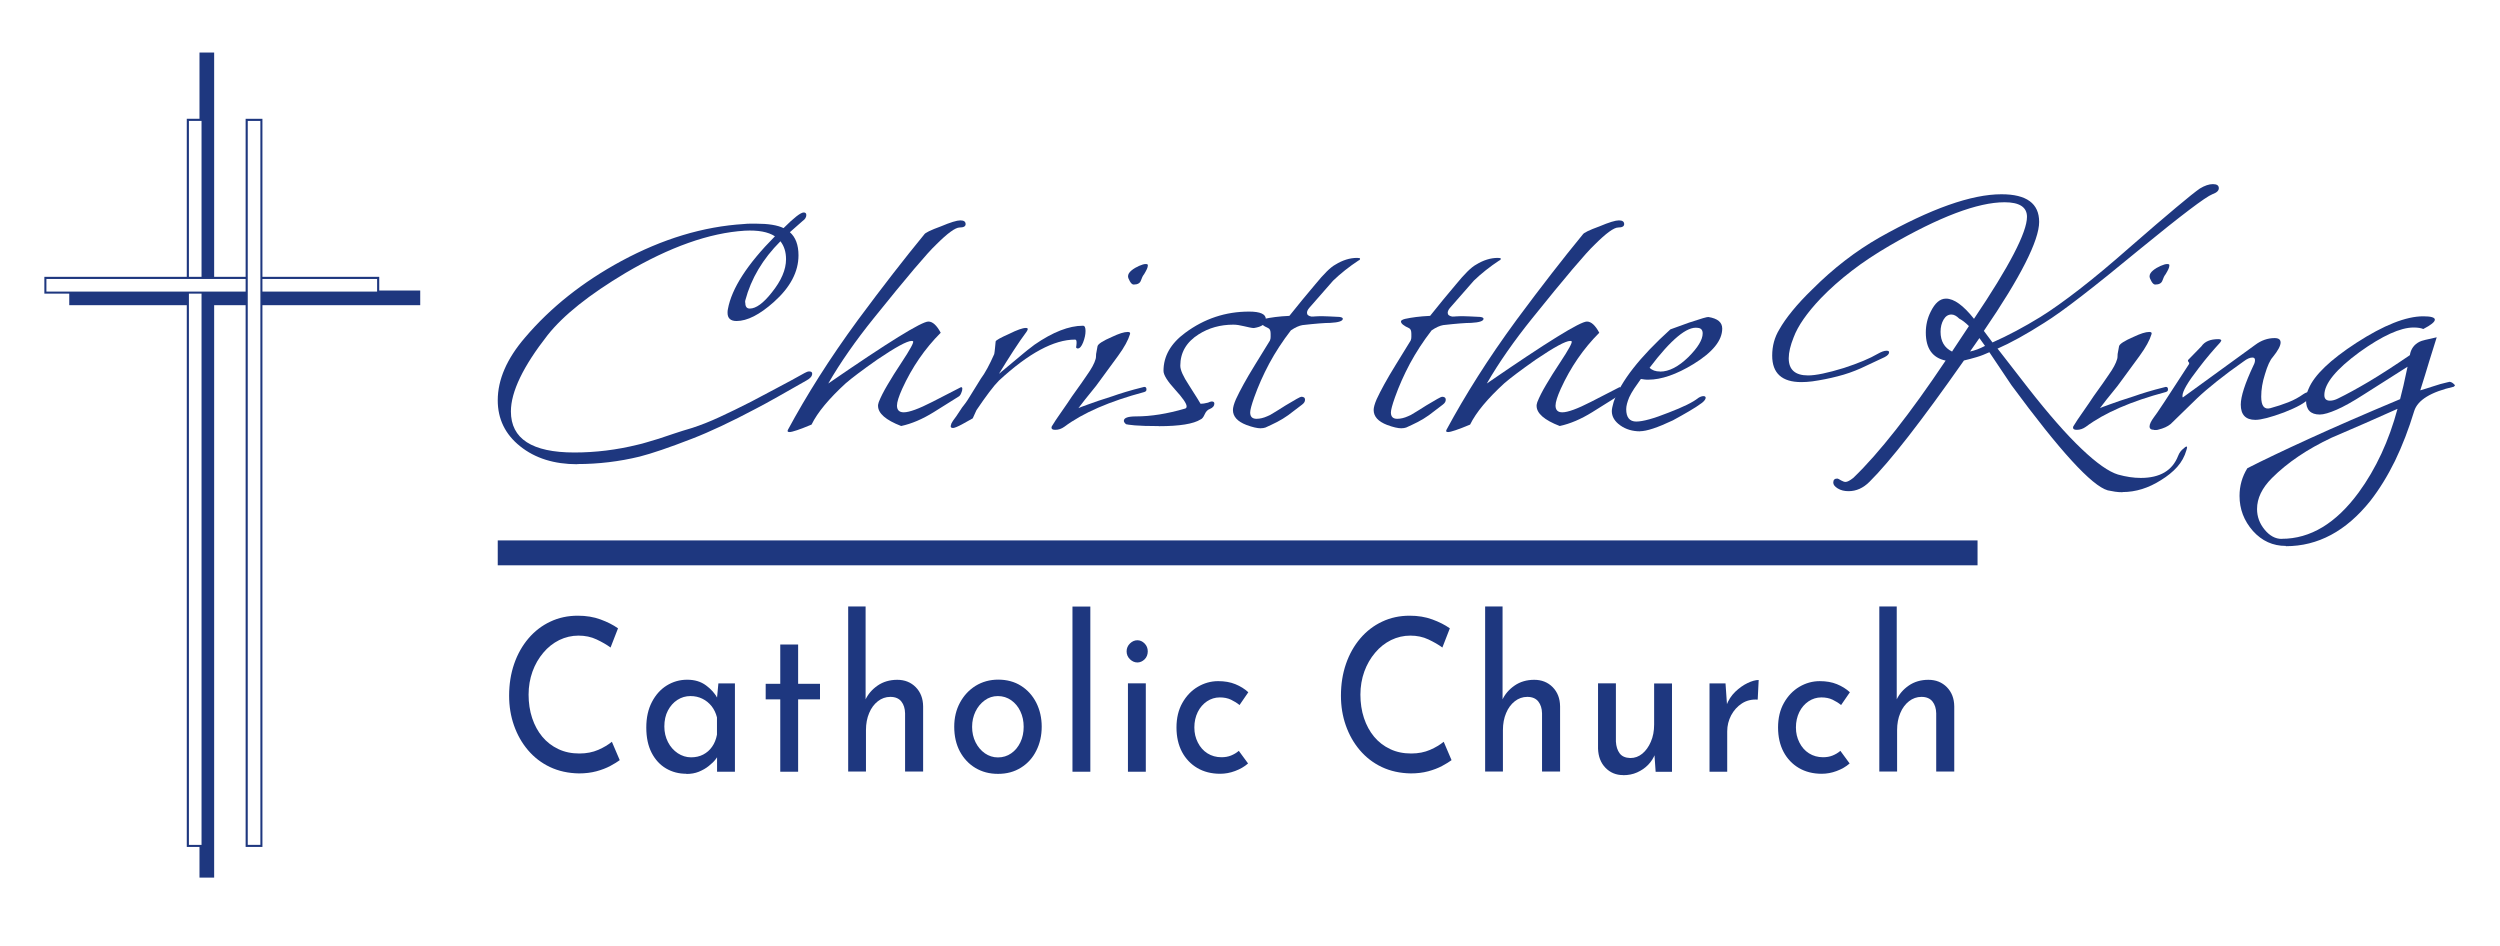<?xml version="1.0" encoding="UTF-8"?>
<svg id="Layer_1" data-name="Layer 1" xmlns="http://www.w3.org/2000/svg" xmlns:xlink="http://www.w3.org/1999/xlink" viewBox="0 0 281.22 106.44">
  <defs>
    <style>
      .cls-1 {
        filter: url(#drop-shadow-5);
      }

      .cls-2 {
        filter: url(#drop-shadow-4);
      }

      .cls-3 {
        filter: url(#drop-shadow-3);
      }

      .cls-4 {
        filter: url(#drop-shadow-1);
      }

      .cls-4, .cls-5, .cls-6 {
        fill: #1e377f;
      }

      .cls-4, .cls-5, .cls-6, .cls-7 {
        stroke-width: 0px;
      }

      .cls-5 {
        filter: url(#drop-shadow-2);
      }

      .cls-7 {
        fill: #fff;
      }
    </style>
    <filter id="drop-shadow-1" filterUnits="userSpaceOnUse">
      <feOffset dx="1" dy="1"/>
      <feGaussianBlur result="blur" stdDeviation="2"/>
      <feFlood flood-color="#2a2985" flood-opacity=".15"/>
      <feComposite in2="blur" operator="in"/>
      <feComposite in="SourceGraphic"/>
    </filter>
    <filter id="drop-shadow-2" filterUnits="userSpaceOnUse">
      <feOffset dx="1" dy="1"/>
      <feGaussianBlur result="blur-2" stdDeviation="2"/>
      <feFlood flood-color="#2a2985" flood-opacity=".15"/>
      <feComposite in2="blur-2" operator="in"/>
      <feComposite in="SourceGraphic"/>
    </filter>
    <filter id="drop-shadow-3" filterUnits="userSpaceOnUse">
      <feOffset dx="1" dy="1"/>
      <feGaussianBlur result="blur-3" stdDeviation="2"/>
      <feFlood flood-color="#2a2985" flood-opacity=".15"/>
      <feComposite in2="blur-3" operator="in"/>
      <feComposite in="SourceGraphic"/>
    </filter>
    <filter id="drop-shadow-4" filterUnits="userSpaceOnUse">
      <feOffset dx="1" dy="1"/>
      <feGaussianBlur result="blur-4" stdDeviation="2"/>
      <feFlood flood-color="#2a2985" flood-opacity=".15"/>
      <feComposite in2="blur-4" operator="in"/>
      <feComposite in="SourceGraphic"/>
    </filter>
    <filter id="drop-shadow-5" filterUnits="userSpaceOnUse">
      <feOffset dx="1" dy="1"/>
      <feGaussianBlur result="blur-5" stdDeviation="2"/>
      <feFlood flood-color="#2a2985" flood-opacity=".15"/>
      <feComposite in2="blur-5" operator="in"/>
      <feComposite in="SourceGraphic"/>
    </filter>
  </defs>
  <g>
    <path class="cls-6" d="m64.94,52.22c-2.6,0-4.75-.67-6.43-2.02-1.68-1.34-2.52-3.07-2.52-5.17,0-2.32,1.02-4.68,3.07-7.06,2.88-3.39,6.5-6.26,10.84-8.61,4.62-2.49,9.21-3.88,13.78-4.16.25-.03.5-.04.74-.04h.65c1.37,0,2.39.17,3.07.5,1.18-1.18,1.93-1.76,2.27-1.76.2,0,.29.1.29.29,0,.25-.14.48-.42.67l-1.43,1.26c.64.56.97,1.43.97,2.6,0,1.85-.92,3.6-2.77,5.25-1.6,1.43-3,2.14-4.2,2.14-.67,0-1.01-.31-1.01-.92,0-.17.01-.31.04-.42.42-2.32,2.18-5.05,5.29-8.19-.76-.5-1.89-.71-3.4-.63-3.98.25-8.44,1.83-13.4,4.75-4.09,2.44-7.01,4.77-8.78,7.01-2.74,3.5-4.12,6.36-4.12,8.57,0,3.08,2.38,4.62,7.14,4.62,2.38,0,4.76-.29,7.14-.88.28-.06.62-.15,1.01-.27.39-.12.84-.26,1.34-.4.5-.17,1.07-.36,1.7-.57s1.32-.43,2.08-.65c.95-.31,1.97-.71,3.07-1.22,1.09-.5,2.27-1.08,3.53-1.72,1.01-.53,2.02-1.06,3.02-1.6,1.01-.53,2.02-1.08,3.02-1.64.2-.11.36-.17.5-.17.22,0,.34.08.34.25,0,.28-.21.53-.63.76-1.23.7-2.32,1.32-3.26,1.85-.94.53-1.76.98-2.46,1.34-1.37.73-2.65,1.37-3.84,1.93-1.19.56-2.29,1.04-3.3,1.43-2.6,1.01-4.58,1.68-5.92,2.02-2.3.56-4.63.84-7.01.84Zm19.4-17.51c.7,0,1.53-.6,2.48-1.81,1.06-1.32,1.6-2.56,1.6-3.74,0-.81-.21-1.48-.63-2.02-1.99,1.99-3.3,4.2-3.95,6.64,0,.03,0,.07-.02.13-.01.06,0,.11.02.17,0,.42.17.63.5.63Z"/>
    <path class="cls-6" d="m88.8,48.6c-.2,0-.25-.08-.17-.25,1.04-1.93,2.21-3.93,3.51-5.98s2.76-4.19,4.39-6.41c2.74-3.7,5.22-6.89,7.43-9.58.11-.2.74-.5,1.89-.92,1.06-.45,1.79-.67,2.18-.67s.59.14.59.42c0,.25-.22.38-.67.38-.48,0-1.36.64-2.65,1.93-.98.92-3.32,3.68-7.01,8.27-1.04,1.29-1.98,2.54-2.83,3.76-.85,1.22-1.62,2.42-2.29,3.59,6.75-4.65,10.5-6.97,11.26-6.97.48,0,.94.42,1.39,1.26-1.79,1.79-3.23,3.89-4.33,6.3-.39.87-.59,1.5-.59,1.89,0,.5.25.76.76.76.62,0,1.69-.39,3.23-1.18l3.19-1.64c.11-.03.17.03.17.17s-.04.31-.13.5c-.08.2-.18.32-.29.38l-2.81,1.76c-1.26.78-2.48,1.3-3.65,1.55-1.74-.67-2.6-1.43-2.6-2.27,0-.06,0-.12.02-.19.01-.07.04-.15.06-.23.22-.56.55-1.21.99-1.95.43-.74.96-1.58,1.57-2.5.98-1.48,1.41-2.28,1.3-2.39-.03-.03-.08-.04-.17-.04-.5,0-1.79.7-3.86,2.1-1.71,1.2-2.88,2.09-3.53,2.65-1.9,1.74-3.19,3.29-3.86,4.66-1.34.56-2.17.84-2.48.84Z"/>
    <path class="cls-6" d="m107.19,48.14c-.17,0-.25-.07-.25-.21l.08-.29c.06-.11.13-.24.23-.38.1-.14.2-.28.31-.42l.67-1.01c.08-.11.2-.26.34-.44.14-.18.29-.41.46-.69l1.3-2.1c.48-.64.98-1.57,1.51-2.77.03-.17.06-.37.08-.61.03-.24.06-.51.08-.82.06-.14.56-.42,1.51-.84.9-.45,1.53-.67,1.89-.67.14,0,.21.04.21.13,0,.06-.04.15-.13.29-.48.64-.97,1.36-1.49,2.16-.52.8-1.06,1.66-1.62,2.58l2.77-2.31c.34-.28.61-.5.82-.65.21-.15.34-.26.4-.31,2.07-1.43,3.89-2.14,5.46-2.14.2,0,.29.2.29.59s-.09.82-.27,1.28-.38.69-.61.69c-.06,0-.11-.03-.17-.08v-.08c0-.06,0-.11.02-.17.01-.06.02-.14.02-.25v-.13c0-.2-.06-.29-.17-.29-2.38,0-5.24,1.54-8.57,4.62-.31.31-.67.74-1.09,1.3-.42.56-.9,1.23-1.43,2.02l-.42.92-1.13.63c-.56.31-.94.46-1.13.46Z"/>
    <path class="cls-6" d="m118.7,48.35c-.28,0-.42-.08-.42-.25,0-.08.04-.18.13-.29.22-.36.48-.76.78-1.18.29-.42.59-.85.9-1.3.31-.48.65-.97,1.03-1.49.38-.52.76-1.07,1.16-1.66.5-.7.83-1.3.97-1.81.03-.11.04-.23.04-.36s.01-.24.04-.36l.13-.71c.06-.25.6-.6,1.64-1.05.76-.36,1.34-.55,1.76-.55.22,0,.31.08.25.25-.2.67-.64,1.48-1.34,2.44l-2.06,2.81c-.25.36-.58.79-.99,1.28-.41.49-.88,1.09-1.41,1.79.06-.03.17-.08.36-.15.18-.07.43-.16.74-.27.31-.11.69-.24,1.13-.4.45-.15.98-.33,1.6-.52.39-.14.88-.3,1.47-.48.59-.18,1.29-.37,2.1-.57.17,0,.25.08.25.25v.08c0,.11-.08.2-.25.25-3.89,1.04-6.89,2.34-8.99,3.91-.31.22-.64.34-1.01.34Zm8.82-16.34c-.14,0-.28-.12-.42-.36-.14-.24-.21-.43-.21-.57,0-.22.13-.44.38-.65s.54-.38.86-.52c.32-.14.57-.21.74-.21s.25.04.25.13c0,.14-.04.29-.11.44-.07.15-.17.34-.31.57-.14.17-.26.41-.36.71s-.37.46-.82.46Z"/>
    <path class="cls-6" d="m130.33,47.93c-1.18,0-2.07-.03-2.67-.08-.6-.06-.93-.1-.99-.13-.17-.14-.25-.27-.25-.38,0-.34.46-.5,1.39-.5,1.65,0,3.49-.29,5.5-.88.11-.03.17-.11.17-.25,0-.31-.43-.94-1.3-1.89-.87-.95-1.3-1.65-1.3-2.1,0-1.65.81-3.08,2.44-4.28,2.16-1.6,4.55-2.39,7.18-2.39,1.26,0,1.89.28,1.89.84s-.45.87-1.34,1.01c-.11,0-.27-.02-.46-.06-.2-.04-.42-.09-.67-.15-.45-.11-.84-.17-1.18-.17-1.46,0-2.76.36-3.91,1.09-1.37.87-2.06,2.04-2.06,3.53,0,.48.32,1.2.97,2.18.2.31.37.59.53.84.15.25.29.46.4.63.22.36.35.57.38.63.22,0,.5-.04.84-.13.17-.08.31-.13.42-.13.2,0,.29.08.29.25,0,.25-.17.45-.5.59-.25.08-.45.29-.59.61-.14.32-.29.51-.46.57-.78.5-2.35.76-4.7.76Z"/>
    <path class="cls-6" d="m141.84,48.18c-.42,0-.97-.13-1.64-.38-1.01-.39-1.51-.95-1.51-1.68,0-.28.11-.69.34-1.22.22-.48.51-1.04.86-1.68.35-.64.78-1.37,1.28-2.18l1.68-2.73c.06-.14.08-.27.08-.4v-.36c0-.34-.08-.55-.25-.63-.62-.28-.92-.53-.92-.76,0-.11.15-.21.46-.29.36-.08.78-.15,1.24-.21.46-.06.99-.1,1.58-.13.98-1.23,1.95-2.41,2.9-3.53.98-1.2,1.74-1.95,2.27-2.23.81-.5,1.62-.76,2.44-.76.22,0,.34.03.34.08,0,.11-.06.18-.17.21-1.06.7-2.02,1.46-2.86,2.27l-2.69,3.07c-.17.2-.25.38-.25.55,0,.22.17.36.5.42.14,0,.28,0,.42-.02.14-.01.29-.02.46-.02.31,0,.66,0,1.05.02.39.01.8.04,1.22.06.25.03.38.1.38.21,0,.25-.46.41-1.39.46-.62,0-1.67.08-3.15.25-.36.06-.8.25-1.3.59-.95,1.23-1.76,2.48-2.44,3.74-.67,1.26-1.23,2.52-1.68,3.78-.31.87-.46,1.44-.46,1.72,0,.48.24.71.71.71.39,0,.8-.1,1.22-.29.17-.06.41-.18.71-.38.17-.11.36-.23.59-.36.22-.13.48-.29.76-.48,1.06-.64,1.65-.97,1.76-.97.28,0,.42.11.42.34,0,.2-.11.38-.34.55l-1.55,1.18c-.39.28-.8.53-1.24.76-.43.22-.88.43-1.32.63-.17.06-.34.08-.5.08Z"/>
    <path class="cls-6" d="m157.67,48.18c-.42,0-.97-.13-1.64-.38-1.01-.39-1.51-.95-1.51-1.68,0-.28.11-.69.34-1.22.22-.48.51-1.04.86-1.68.35-.64.78-1.37,1.28-2.18l1.68-2.73c.06-.14.08-.27.08-.4v-.36c0-.34-.08-.55-.25-.63-.62-.28-.92-.53-.92-.76,0-.11.15-.21.46-.29.36-.08.78-.15,1.24-.21.46-.06.99-.1,1.58-.13.98-1.23,1.95-2.41,2.9-3.53.98-1.2,1.74-1.95,2.27-2.23.81-.5,1.62-.76,2.44-.76.22,0,.34.03.34.08,0,.11-.06.18-.17.21-1.06.7-2.02,1.46-2.86,2.27l-2.69,3.07c-.17.2-.25.38-.25.55,0,.22.17.36.5.42.14,0,.28,0,.42-.02.14-.01.29-.02.46-.02.31,0,.66,0,1.05.02.39.01.8.04,1.22.06.25.03.38.1.38.21,0,.25-.46.41-1.39.46-.62,0-1.67.08-3.15.25-.36.06-.8.25-1.3.59-.95,1.23-1.76,2.48-2.44,3.74-.67,1.26-1.23,2.52-1.68,3.78-.31.87-.46,1.44-.46,1.72,0,.48.24.71.71.71.39,0,.8-.1,1.22-.29.17-.06.41-.18.71-.38.17-.11.36-.23.59-.36.22-.13.48-.29.76-.48,1.06-.64,1.65-.97,1.76-.97.28,0,.42.11.42.34,0,.2-.11.38-.34.55l-1.55,1.18c-.39.28-.8.53-1.24.76-.43.22-.88.43-1.32.63-.17.06-.34.08-.5.08Z"/>
    <path class="cls-6" d="m162.88,48.6c-.2,0-.25-.08-.17-.25,1.04-1.93,2.21-3.93,3.51-5.98s2.76-4.19,4.39-6.41c2.74-3.7,5.22-6.89,7.43-9.58.11-.2.74-.5,1.89-.92,1.06-.45,1.79-.67,2.18-.67s.59.14.59.42c0,.25-.22.38-.67.38-.48,0-1.36.64-2.65,1.93-.98.92-3.32,3.68-7.01,8.27-1.04,1.29-1.98,2.54-2.83,3.76-.85,1.22-1.62,2.42-2.29,3.59,6.75-4.65,10.5-6.97,11.26-6.97.48,0,.94.42,1.39,1.26-1.79,1.79-3.23,3.89-4.33,6.3-.39.87-.59,1.5-.59,1.89,0,.5.25.76.76.76.62,0,1.69-.39,3.23-1.18l3.19-1.64c.11-.03.17.03.17.17s-.04.31-.13.5c-.08.2-.18.32-.29.38l-2.81,1.76c-1.26.78-2.48,1.3-3.65,1.55-1.74-.67-2.6-1.43-2.6-2.27,0-.06,0-.12.02-.19.01-.07.04-.15.06-.23.22-.56.55-1.21.99-1.95.43-.74.96-1.58,1.57-2.5.98-1.48,1.41-2.28,1.3-2.39-.03-.03-.08-.04-.17-.04-.5,0-1.79.7-3.86,2.1-1.71,1.2-2.88,2.09-3.53,2.65-1.9,1.74-3.19,3.29-3.86,4.66-1.34.56-2.17.84-2.48.84Z"/>
    <path class="cls-6" d="m184.51,48.52c-.87,0-1.62-.22-2.25-.67-.63-.45-.95-.98-.95-1.6,0-.22.07-.57.21-1.05.81-2.32,2.94-5.04,6.38-8.15l2.1-.76c1.34-.45,2.07-.66,2.18-.63,1.04.17,1.55.6,1.55,1.3,0,1.34-1.08,2.67-3.23,3.99-1.93,1.18-3.63,1.76-5.08,1.76-.14,0-.28,0-.42-.02-.14-.01-.28-.03-.42-.06-.28.39-.53.76-.76,1.09-.22.34-.41.66-.55.97-.22.53-.34.98-.34,1.34,0,.92.38,1.39,1.13,1.39s1.97-.34,3.65-1.01c1.62-.62,2.73-1.16,3.32-1.64.22-.14.42-.21.59-.21s.25.07.25.21c-.03.17-.17.35-.42.55-.42.31-.9.62-1.45.94-.55.32-1.16.67-1.83,1.03-1.71.81-2.94,1.22-3.7,1.22Zm2.23-6.72c1.01,0,2.07-.55,3.19-1.64,1.06-1.06,1.6-1.95,1.6-2.65,0-.39-.18-.6-.55-.63-1.2-.2-3.01,1.3-5.42,4.49.28.28.67.42,1.18.42Z"/>
    <path class="cls-6" d="m238.78,55.37c-.31,0-.6-.02-.86-.06-.27-.04-.54-.09-.82-.15-1.79-.5-5.4-4.45-10.84-11.84l-2.48-3.7c-.48.22-.95.41-1.43.55-.48.14-.95.27-1.43.38-4.79,6.83-8.33,11.38-10.63,13.65-.7.7-1.48,1.05-2.35,1.05-.48,0-.88-.1-1.22-.31-.34-.21-.5-.43-.5-.65,0-.31.15-.46.46-.46.06,0,.2.07.42.21.2.11.36.17.5.17.2,0,.49-.15.88-.46,1.46-1.4,3.05-3.21,4.79-5.42,1.74-2.21,3.6-4.8,5.59-7.77-1.48-.31-2.23-1.36-2.23-3.15,0-.84.18-1.62.55-2.35.48-.98,1.05-1.47,1.72-1.47.9,0,1.95.76,3.15,2.27,3.98-5.91,5.96-9.73,5.96-11.47,0-1.09-.84-1.64-2.52-1.64-3.02,0-7.35,1.64-12.98,4.91-1.54.9-2.95,1.83-4.22,2.81-1.27.98-2.43,2-3.46,3.07-1.57,1.65-2.59,3.12-3.07,4.41-.36.9-.55,1.68-.55,2.35,0,1.29.73,1.93,2.18,1.93.87,0,2.21-.28,4.03-.84,1.62-.53,2.9-1.06,3.82-1.6.39-.22.71-.34.97-.34.2,0,.29.06.29.17,0,.2-.17.38-.5.55l-2.69,1.26c-.81.36-1.68.67-2.6.9-.92.24-1.88.43-2.86.57-.22.03-.43.05-.63.06-.2.01-.39.02-.59.02-2.18,0-3.28-.99-3.28-2.98,0-1.09.27-2.07.8-2.94.36-.64.85-1.34,1.47-2.1.62-.76,1.37-1.57,2.27-2.44,2.35-2.35,4.86-4.28,7.52-5.8,5.77-3.25,10.35-4.87,13.73-4.87,2.83,0,4.24,1.04,4.24,3.11s-2.07,6.19-6.22,12.26l.97,1.3c1.76-.78,3.56-1.74,5.38-2.86,1.26-.78,2.73-1.83,4.41-3.13,1.68-1.3,3.57-2.88,5.67-4.73,2.16-1.88,3.89-3.37,5.21-4.47,1.32-1.11,2.2-1.81,2.65-2.12.56-.34,1.05-.5,1.47-.5.45,0,.67.15.67.46,0,.28-.24.5-.71.67-.79.31-3.5,2.37-8.15,6.17-2.58,2.13-4.76,3.89-6.55,5.27-1.79,1.39-3.21,2.4-4.24,3.04-2.02,1.29-3.77,2.25-5.25,2.9l.08.08,3.36,4.33c2.32,2.97,4.33,5.26,6.03,6.87,1.69,1.61,3.06,2.57,4.09,2.88.9.25,1.75.38,2.56.38,2.16,0,3.56-.83,4.2-2.48.14-.36.35-.64.63-.84.25-.25.38-.28.38-.08l-.08.29c-.2.7-.54,1.32-1.03,1.87-.49.55-1.1,1.04-1.83,1.49-1.4.89-2.84,1.34-4.33,1.34Zm-19.19-15.83s.03-.07.08-.13l1.81-2.73c-.39-.39-.76-.67-1.09-.84-.31-.31-.6-.46-.88-.46-.36,0-.66.19-.88.57-.22.38-.34.83-.34,1.37,0,1.06.43,1.81,1.3,2.23Zm2.02,0c.53-.11,1.09-.32,1.68-.63l-.63-.88-1.05,1.51Z"/>
    <path class="cls-6" d="m233.61,48.35c-.28,0-.42-.08-.42-.25,0-.08.04-.18.13-.29.22-.36.48-.76.78-1.18.29-.42.59-.85.9-1.3.31-.48.65-.97,1.03-1.49.38-.52.76-1.07,1.16-1.66.5-.7.83-1.3.97-1.81.03-.11.04-.23.04-.36s.01-.24.04-.36l.13-.71c.06-.25.6-.6,1.64-1.05.76-.36,1.34-.55,1.76-.55.22,0,.31.08.25.25-.2.67-.64,1.48-1.34,2.44l-2.06,2.81c-.25.36-.58.79-.99,1.28-.41.49-.88,1.09-1.41,1.79.06-.03.17-.08.36-.15.18-.07.43-.16.74-.27.31-.11.69-.24,1.13-.4.45-.15.98-.33,1.6-.52.39-.14.88-.3,1.47-.48.59-.18,1.29-.37,2.1-.57.17,0,.25.08.25.25v.08c0,.11-.08.2-.25.25-3.89,1.04-6.89,2.34-8.99,3.91-.31.22-.64.34-1.01.34Zm8.82-16.34c-.14,0-.28-.12-.42-.36-.14-.24-.21-.43-.21-.57,0-.22.13-.44.38-.65s.54-.38.86-.52c.32-.14.57-.21.74-.21s.25.04.25.13c0,.14-.04.29-.11.44-.07.15-.17.34-.31.57-.14.17-.26.41-.36.71s-.37.46-.82.46Z"/>
    <path class="cls-6" d="m242.3,48.35c-.34,0-.5-.13-.5-.38s.17-.6.5-1.05c.22-.25,1.53-2.23,3.91-5.92.06-.08.06-.17,0-.25-.08-.08-.11-.17-.08-.25l1.51-1.55c.36-.53.99-.8,1.89-.8.22,0,.34.06.34.17l-.13.21c-.36.39-.75.83-1.15,1.3-.41.48-.83,1.01-1.28,1.6-1.2,1.54-1.81,2.58-1.81,3.11,0,.08.01.14.04.17l8.15-5.92c.67-.5,1.4-.76,2.18-.76.45,0,.67.17.67.5,0,.36-.29.91-.88,1.64-.31.34-.6.98-.88,1.93-.28.87-.42,1.71-.42,2.52,0,1.04.34,1.47,1.01,1.3.73-.2,1.41-.42,2.04-.67.63-.25,1.2-.56,1.7-.92.25-.17.5-.25.76-.25.14,0,.21.06.21.17,0,.08-.13.28-.38.59-.36.45-1.29.97-2.77,1.55-1.51.56-2.59.84-3.23.84-1.09,0-1.64-.57-1.64-1.72,0-.92.48-2.39,1.43-4.41.11-.2.17-.39.17-.59s-.1-.29-.29-.29c-.28,0-.6.14-.97.42-1.12.78-2.12,1.53-3,2.23-.88.7-1.63,1.34-2.25,1.93l-2.98,2.9c-.34.28-.8.49-1.39.63-.08.03-.17.04-.25.04h-.21Z"/>
    <path class="cls-6" d="m257.13,61.41c-1.46,0-2.69-.56-3.7-1.68-1.01-1.15-1.51-2.46-1.51-3.95,0-1.12.29-2.16.88-3.11,1.76-.9,4.07-2,6.91-3.3s6.26-2.79,10.27-4.47c.11-.42.24-.93.38-1.53.14-.6.29-1.31.46-2.12l-4.96,3.15c-1.18.76-2.18,1.32-3,1.68-.83.36-1.46.55-1.91.55-1.04,0-1.55-.53-1.55-1.6,0-.48.1-.91.29-1.3.64-1.54,2.44-3.26,5.38-5.17,3.08-1.99,5.59-2.98,7.52-2.98.87,0,1.3.13,1.3.38s-.43.6-1.3,1.05c-.25-.11-.62-.17-1.09-.17-1.48,0-3.51.92-6.09,2.77-2.63,1.93-3.95,3.54-3.95,4.83,0,.42.21.63.63.63.28,0,.59-.08.92-.25.98-.48,2.14-1.11,3.49-1.91,1.34-.8,2.87-1.79,4.58-2.96.11-.7.48-1.2,1.09-1.51.11-.06.33-.13.65-.21s.75-.18,1.28-.29l-.84,2.69c-.28.95-.62,2.04-1.01,3.28.22-.06.46-.13.69-.21.24-.08.5-.17.78-.25.25-.08.52-.17.8-.25s.56-.15.84-.21c.03,0,.06,0,.08-.02.03-.01.06-.02.08-.02.14,0,.28.06.42.17.14.11.21.2.21.25l-.13.13c-2.58.59-4.06,1.5-4.45,2.73-.62,2.04-1.34,3.91-2.16,5.61-.83,1.69-1.76,3.2-2.79,4.52-2.72,3.39-5.88,5.08-9.49,5.08Zm-.46-.8c3.22,0,6.1-1.74,8.65-5.21.98-1.34,1.83-2.8,2.56-4.37.73-1.57,1.33-3.25,1.81-5.04-1.26.56-2.49,1.11-3.7,1.64-1.21.53-2.44,1.06-3.7,1.6-2.74,1.29-4.98,2.8-6.72,4.54-1.12,1.12-1.68,2.28-1.68,3.49,0,.87.29,1.64.86,2.33.57.69,1.21,1.03,1.91,1.03Z"/>
  </g>
  <rect class="cls-6" x="55.99" y="60.79" width="166.46" height="2.8"/>
  <g>
    <path class="cls-6" d="m69.71,85.51c-.26.19-.61.41-1.06.65-.45.24-.97.44-1.56.6-.6.16-1.25.24-1.96.24-1.21-.02-2.3-.26-3.27-.72-.97-.46-1.79-1.1-2.47-1.9s-1.2-1.72-1.57-2.77c-.37-1.05-.55-2.16-.55-3.35,0-1.3.19-2.49.57-3.59.38-1.1.92-2.05,1.61-2.86.69-.81,1.51-1.44,2.45-1.88.94-.45,1.98-.67,3.1-.67.94,0,1.79.14,2.55.42.76.28,1.42.61,1.97,1l-.84,2.16c-.43-.32-.96-.62-1.57-.91-.61-.29-1.29-.43-2.04-.43s-1.48.17-2.16.5c-.68.34-1.28.81-1.79,1.42-.52.61-.93,1.32-1.22,2.12-.29.81-.44,1.68-.44,2.6s.13,1.82.4,2.63c.27.81.65,1.51,1.14,2.1s1.1,1.06,1.8,1.39c.71.34,1.5.5,2.38.5.79,0,1.5-.14,2.12-.41.62-.27,1.13-.58,1.53-.91l.88,2.06Z"/>
    <path class="cls-6" d="m77.2,87.04c-.84,0-1.6-.2-2.28-.6-.68-.4-1.22-.99-1.62-1.76-.4-.78-.6-1.72-.6-2.84s.21-2.06.63-2.87.98-1.43,1.67-1.86c.7-.43,1.46-.65,2.3-.65s1.54.21,2.12.64,1.02.92,1.32,1.5l-.13.38.2-2.11h1.86v9.94h-2.01v-2.59l.22.58c-.06.16-.18.36-.38.61-.19.25-.45.5-.78.76-.32.26-.7.47-1.11.64-.42.17-.89.25-1.4.25Zm.54-1.85c.5,0,.96-.1,1.36-.31.4-.21.74-.5,1-.88.27-.38.45-.83.55-1.36v-1.94c-.12-.48-.32-.9-.6-1.26-.29-.36-.63-.64-1.04-.84-.4-.2-.85-.3-1.34-.3-.53,0-1.02.14-1.47.43-.45.29-.8.69-1.07,1.2-.27.51-.4,1.11-.4,1.8,0,.64.14,1.22.41,1.75.27.53.64.94,1.1,1.25.46.3.96.46,1.49.46Z"/>
    <path class="cls-6" d="m87.77,72.5h2.01v4.42h2.46v1.75h-2.46v8.14h-2.01v-8.14h-1.64v-1.75h1.64v-4.42Z"/>
    <path class="cls-6" d="m95.41,86.8v-18.58h1.96v10.94l-.04-.41c.3-.66.77-1.2,1.39-1.63s1.37-.65,2.21-.65,1.54.28,2.08.83c.54.55.82,1.27.83,2.15v7.34h-2.03v-6.55c-.01-.54-.15-.99-.42-1.33-.27-.34-.68-.52-1.24-.52-.52,0-.99.17-1.4.49-.42.33-.75.77-.98,1.33-.24.56-.36,1.2-.36,1.92v4.66h-2.01Z"/>
    <path class="cls-6" d="m107.34,81.74c0-.99.21-1.89.64-2.69.43-.8,1.01-1.43,1.76-1.9.75-.46,1.6-.7,2.55-.7s1.84.23,2.57.7c.73.46,1.3,1.1,1.71,1.9.4.8.61,1.7.61,2.69s-.2,1.89-.61,2.7c-.4.81-.97,1.44-1.72,1.91s-1.6.7-2.58.7-1.79-.22-2.54-.66c-.74-.44-1.32-1.06-1.75-1.85-.42-.79-.64-1.72-.64-2.8Zm2.01.02c0,.64.13,1.22.39,1.74.26.52.61.93,1.05,1.24.44.3.93.46,1.46.46.56,0,1.06-.15,1.5-.46.44-.3.78-.72,1.03-1.24.25-.52.37-1.1.37-1.74s-.12-1.22-.37-1.74c-.24-.52-.59-.94-1.03-1.25-.44-.31-.94-.47-1.5-.47s-1.04.16-1.48.48-.79.74-1.04,1.26-.38,1.09-.38,1.72Z"/>
    <path class="cls-6" d="m120.64,68.23h2.01v18.58h-2.01v-18.58Z"/>
    <path class="cls-6" d="m126.73,73.27c0-.35.13-.65.38-.89s.53-.36.83-.36.57.12.81.36c.24.24.36.54.36.89s-.12.67-.36.9c-.24.23-.51.35-.81.35s-.58-.12-.83-.36c-.25-.24-.38-.54-.38-.89Zm.15,3.6h2.01v9.94h-2.01v-9.94Z"/>
    <path class="cls-6" d="m140.38,85.89c-.4.35-.88.63-1.45.84-.56.21-1.12.31-1.68.31-.98,0-1.84-.22-2.57-.65-.73-.43-1.31-1.04-1.72-1.81-.41-.78-.62-1.69-.62-2.75s.22-1.98.66-2.76c.44-.78,1.02-1.39,1.73-1.81.71-.42,1.48-.64,2.3-.64.72,0,1.37.11,1.93.34s1.05.53,1.46.91l-.99,1.44c-.26-.22-.58-.42-.95-.6s-.8-.26-1.27-.26c-.52,0-1,.15-1.44.44-.44.3-.79.7-1.04,1.21-.25.51-.38,1.09-.38,1.73s.13,1.17.39,1.69c.26.52.62.93,1.08,1.22s.99.44,1.58.44c.39,0,.75-.06,1.07-.19s.62-.3.88-.53l1.04,1.42Z"/>
    <path class="cls-6" d="m163.28,85.51c-.26.19-.61.41-1.06.65-.45.24-.97.44-1.56.6-.6.16-1.25.24-1.96.24-1.21-.02-2.3-.26-3.27-.72-.97-.46-1.79-1.1-2.47-1.9s-1.2-1.72-1.57-2.77c-.37-1.05-.55-2.16-.55-3.35,0-1.3.19-2.49.57-3.59.38-1.1.92-2.05,1.61-2.86.69-.81,1.51-1.44,2.45-1.88.94-.45,1.98-.67,3.1-.67.94,0,1.79.14,2.55.42.76.28,1.42.61,1.97,1l-.84,2.16c-.43-.32-.96-.62-1.57-.91-.61-.29-1.29-.43-2.04-.43s-1.48.17-2.16.5c-.68.34-1.28.81-1.79,1.42-.52.61-.93,1.32-1.22,2.12-.29.81-.44,1.68-.44,2.6s.13,1.82.4,2.63c.27.81.65,1.51,1.14,2.1s1.1,1.06,1.8,1.39c.71.34,1.5.5,2.38.5.79,0,1.5-.14,2.12-.41.62-.27,1.13-.58,1.53-.91l.88,2.06Z"/>
    <path class="cls-6" d="m167.06,86.8v-18.58h1.96v10.94l-.04-.41c.3-.66.77-1.2,1.39-1.63s1.37-.65,2.21-.65,1.54.28,2.08.83c.54.55.82,1.27.83,2.15v7.34h-2.03v-6.55c-.01-.54-.15-.99-.42-1.33-.27-.34-.68-.52-1.24-.52-.52,0-.99.17-1.4.49-.42.33-.75.77-.98,1.33-.24.56-.36,1.2-.36,1.92v4.66h-2.01Z"/>
    <path class="cls-6" d="m182.59,87.19c-.81,0-1.47-.28-2-.83-.53-.55-.8-1.27-.83-2.15v-7.34h2.01v6.55c.03.54.17.98.42,1.32.25.34.65.51,1.2.53.5,0,.95-.16,1.35-.49.4-.33.72-.78.96-1.34.25-.57.37-1.21.37-1.93v-4.63h2.01v9.94h-1.84l-.17-2.45.11.43c-.17.46-.44.88-.79,1.24-.35.36-.77.64-1.24.85-.47.21-.99.31-1.55.31Z"/>
    <path class="cls-6" d="m194.1,76.87l.2,2.88-.11-.38c.23-.61.56-1.12,1-1.55.44-.42.9-.75,1.38-.98.48-.23.9-.35,1.26-.35l-.11,2.21c-.68-.05-1.27.1-1.78.43s-.91.78-1.21,1.34c-.29.56-.44,1.16-.44,1.8v4.54h-1.99v-9.94h1.79Z"/>
    <path class="cls-6" d="m208.05,85.89c-.4.35-.88.63-1.45.84-.56.21-1.12.31-1.68.31-.98,0-1.84-.22-2.57-.65-.73-.43-1.31-1.04-1.72-1.81-.41-.78-.62-1.69-.62-2.75s.22-1.98.66-2.76c.44-.78,1.02-1.39,1.73-1.81.71-.42,1.48-.64,2.3-.64.72,0,1.37.11,1.93.34s1.05.53,1.46.91l-.99,1.44c-.26-.22-.58-.42-.95-.6s-.8-.26-1.27-.26c-.52,0-1,.15-1.44.44-.44.3-.79.7-1.04,1.21-.25.51-.38,1.09-.38,1.73s.13,1.17.39,1.69c.26.52.62.93,1.08,1.22s.99.44,1.58.44c.39,0,.75-.06,1.07-.19s.62-.3.88-.53l1.04,1.42Z"/>
    <path class="cls-6" d="m211.4,86.8v-18.58h1.96v10.94l-.04-.41c.3-.66.77-1.2,1.39-1.63s1.37-.65,2.21-.65,1.54.28,2.08.83c.54.55.82,1.27.83,2.15v7.34h-2.03v-6.55c-.01-.54-.15-.99-.42-1.33-.27-.34-.68-.52-1.24-.52-.52,0-.99.17-1.4.49-.42.33-.75.77-.98,1.33-.24.56-.36,1.2-.36,1.92v4.66h-2.01Z"/>
  </g>
  <g>
    <rect class="cls-4" x="25.7" y="14.76" width="1.65" height="39.48" transform="translate(-7.97 61.03) rotate(-90)"/>
    <rect class="cls-5" x="23.44" y="6.9" width="1.65" height="92.81" transform="translate(48.53 106.62) rotate(-180)"/>
    <g class="cls-3">
      <rect class="cls-7" x="20.13" y="12.48" width="1.65" height="81.67"/>
      <path class="cls-6" d="m21.9,94.27h-1.89V12.36h1.89v81.9Zm-1.65-.23h1.42V12.6h-1.42v81.44Z"/>
    </g>
    <g class="cls-2">
      <rect class="cls-7" x="22" y="12.37" width="1.65" height="37.44" transform="translate(-8.27 53.91) rotate(-90)"/>
      <path class="cls-6" d="m41.66,32.03H3.99v-1.89h37.67v1.89Zm-37.44-.23h37.2v-1.42H4.22v1.42Z"/>
    </g>
    <g class="cls-1">
      <rect class="cls-7" x="26.74" y="12.48" width="1.65" height="81.67"/>
      <path class="cls-6" d="m28.52,94.27h-1.89V12.36h1.89v81.9Zm-1.65-.23h1.42V12.6h-1.42v81.44Z"/>
    </g>
  </g>
</svg>